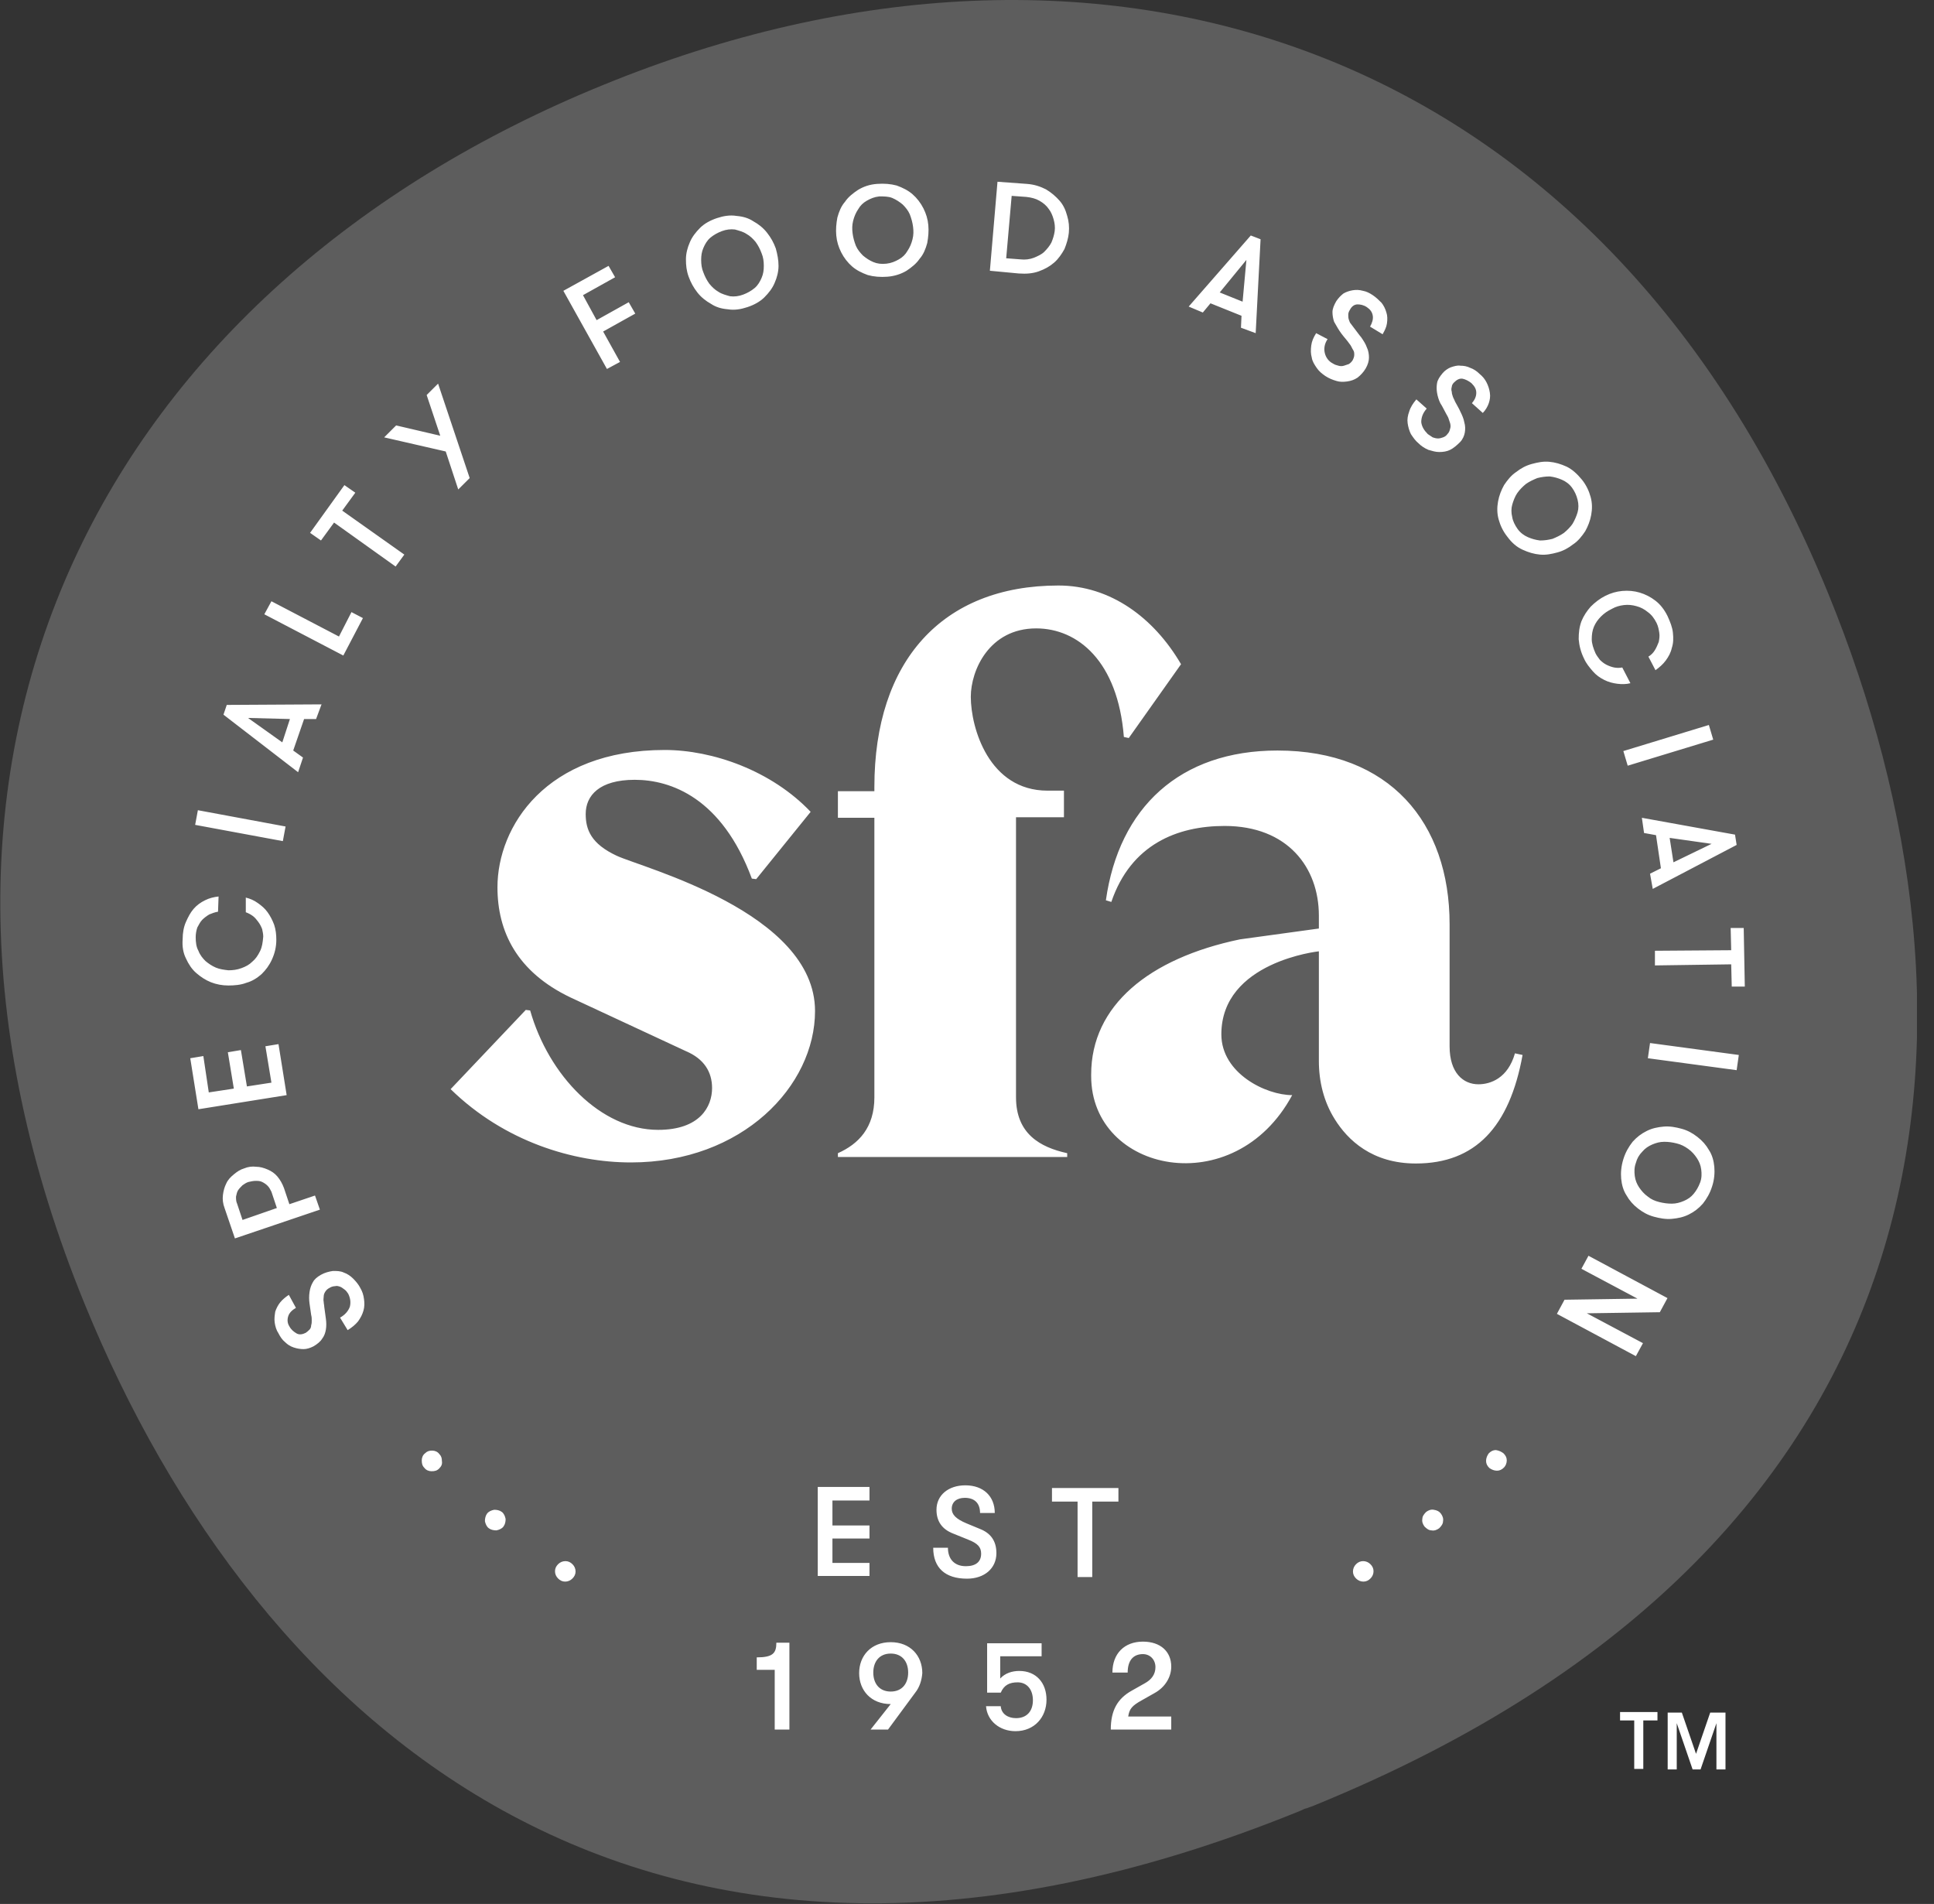 <svg xmlns="http://www.w3.org/2000/svg" width="64" height="63" viewBox="0 0 64 63" fill="none"><rect x="0" y="0" width="64" height="63" fill="#333333" stroke="none"/><g clip-path="url(#clip0_14301_2650)"><path fill-rule="evenodd" clip-rule="evenodd" d="M19.971 2.807C3.577 9.483 -4.71 24.777 2.802 43.148C8.513 57.129 21.412 68.717 43.03 59.918C43.102 59.882 43.174 59.846 43.264 59.828C43.336 59.792 43.426 59.774 43.498 59.738C65.116 50.922 66.215 33.63 60.504 19.649C52.992 1.26 36.346 -3.886 19.971 2.807Z" fill="#848484" fill-opacity="0.518"></path><path fill-rule="evenodd" clip-rule="evenodd" d="M37.461 55.937L37.876 55.703C38.11 55.577 38.236 55.398 38.236 55.164C38.236 54.913 38.056 54.733 37.822 54.733C37.497 54.733 37.317 54.949 37.317 55.344H36.812C36.812 54.715 37.209 54.32 37.822 54.32C38.398 54.32 38.759 54.644 38.759 55.146C38.759 55.488 38.561 55.829 38.2 56.026L37.786 56.26C37.461 56.439 37.371 56.547 37.335 56.798H38.759V57.23H36.758C36.758 56.601 36.974 56.206 37.461 55.937ZM32.63 56.457H33.117C33.135 56.709 33.351 56.852 33.622 56.852C33.982 56.852 34.181 56.619 34.181 56.26C34.181 55.901 33.982 55.667 33.676 55.667C33.406 55.667 33.225 55.757 33.117 56.008H32.666V54.374H34.469V54.805H33.099V55.541C33.261 55.362 33.496 55.29 33.73 55.29C34.289 55.29 34.631 55.685 34.631 56.242C34.631 56.816 34.235 57.283 33.604 57.283C33.081 57.283 32.666 56.942 32.63 56.457ZM29.476 55.972C29.855 55.972 30.053 55.703 30.053 55.344C30.053 54.985 29.855 54.715 29.476 54.715C29.098 54.715 28.899 54.985 28.899 55.344C28.899 55.703 29.098 55.972 29.476 55.972ZM30.287 56.008L29.386 57.23H28.809L29.476 56.386C28.827 56.386 28.431 55.937 28.431 55.362C28.431 54.787 28.827 54.338 29.476 54.338C30.125 54.338 30.521 54.787 30.521 55.362C30.503 55.595 30.431 55.829 30.287 56.008ZM25.042 55.254V54.841C25.583 54.841 25.691 54.697 25.691 54.356H26.123V57.23H25.637V55.254H25.042ZM34.812 49.687V49.238H37.011V49.687H36.145V52.183H35.659V49.687H34.812ZM30.882 51.214H31.369C31.369 51.591 31.585 51.824 31.963 51.824C32.288 51.824 32.468 51.681 32.468 51.411C32.468 51.196 32.36 51.07 32.036 50.944L31.549 50.747C31.17 50.603 30.99 50.334 30.99 49.957C30.99 49.472 31.387 49.148 31.945 49.148C32.54 49.148 32.919 49.508 32.919 50.064H32.432C32.432 49.741 32.252 49.562 31.927 49.562C31.657 49.562 31.495 49.705 31.495 49.921C31.495 50.118 31.639 50.262 31.982 50.406L32.414 50.585C32.793 50.729 32.973 50.998 32.973 51.393C32.973 51.896 32.576 52.237 32 52.237C31.279 52.237 30.882 51.878 30.882 51.214ZM28.773 49.22V49.651H27.547V50.477H28.773V50.908H27.547V51.716H28.773V52.147H27.061V49.202H28.773V49.22ZM45.392 51.806C45.446 51.878 45.464 51.968 45.446 52.058C45.428 52.147 45.374 52.219 45.302 52.273C45.23 52.327 45.14 52.345 45.05 52.327C44.959 52.309 44.887 52.255 44.833 52.183C44.779 52.111 44.761 52.022 44.779 51.932C44.797 51.842 44.851 51.77 44.923 51.716C44.996 51.663 45.086 51.645 45.176 51.663C45.266 51.681 45.338 51.734 45.392 51.806ZM47.681 50.082C47.735 50.154 47.771 50.244 47.753 50.334C47.753 50.423 47.699 50.495 47.627 50.567C47.555 50.621 47.465 50.657 47.375 50.639C47.285 50.639 47.213 50.585 47.141 50.513C47.087 50.441 47.05 50.352 47.068 50.262C47.068 50.172 47.123 50.1 47.195 50.028C47.267 49.974 47.357 49.939 47.447 49.957C47.555 49.974 47.627 50.01 47.681 50.082ZM49.754 48.089C49.826 48.161 49.862 48.233 49.862 48.322C49.862 48.412 49.826 48.502 49.772 48.556C49.7 48.628 49.628 48.664 49.538 48.664C49.448 48.664 49.358 48.628 49.285 48.574C49.213 48.502 49.177 48.43 49.177 48.34C49.177 48.251 49.213 48.161 49.267 48.089C49.34 48.017 49.412 47.981 49.502 47.981C49.61 47.999 49.682 48.035 49.754 48.089ZM52.512 43.456L54.369 44.444L54.134 44.874L51.521 43.474L51.773 43.007L54.188 42.971L52.332 41.983L52.566 41.552L55.18 42.953L54.927 43.42L52.512 43.456ZM54.134 38.481C54.08 38.625 54.08 38.769 54.098 38.913C54.116 39.056 54.17 39.182 54.242 39.29C54.315 39.397 54.405 39.505 54.531 39.595C54.639 39.685 54.765 39.739 54.909 39.775C55.053 39.81 55.18 39.828 55.324 39.828C55.468 39.828 55.594 39.792 55.72 39.739C55.847 39.685 55.955 39.613 56.045 39.505C56.135 39.397 56.207 39.272 56.261 39.128C56.315 38.984 56.315 38.841 56.297 38.697C56.279 38.553 56.225 38.428 56.153 38.32C56.081 38.212 55.991 38.104 55.865 38.015C55.739 37.925 55.63 37.871 55.486 37.835C55.342 37.799 55.216 37.781 55.072 37.781C54.927 37.781 54.801 37.817 54.675 37.871C54.549 37.925 54.441 37.997 54.35 38.104C54.242 38.212 54.17 38.338 54.134 38.481ZM53.72 38.356C53.792 38.122 53.9 37.943 54.026 37.781C54.17 37.62 54.315 37.512 54.495 37.422C54.675 37.332 54.855 37.296 55.053 37.278C55.252 37.26 55.45 37.296 55.648 37.35C55.847 37.404 56.009 37.494 56.171 37.62C56.333 37.745 56.459 37.889 56.55 38.05C56.658 38.212 56.712 38.41 56.73 38.607C56.748 38.805 56.73 39.038 56.658 39.254C56.586 39.487 56.477 39.667 56.351 39.828C56.207 39.99 56.063 40.098 55.883 40.188C55.702 40.277 55.522 40.313 55.324 40.331C55.126 40.349 54.927 40.313 54.729 40.259C54.531 40.205 54.369 40.116 54.206 39.99C54.044 39.864 53.918 39.721 53.828 39.559C53.72 39.397 53.666 39.2 53.648 39.002C53.63 38.805 53.648 38.589 53.72 38.356ZM57.541 34.908L57.469 35.411L54.531 35.016L54.603 34.513L57.541 34.908ZM57.289 31.442L57.271 30.706H57.703L57.739 32.645H57.307L57.289 31.909L54.765 31.945V31.46L57.289 31.442ZM56.64 27.922L55.252 27.725L55.378 28.533L56.64 27.922ZM54.603 28.91L54.963 28.73L54.801 27.635L54.405 27.563L54.333 27.06L57.415 27.617L57.469 27.958L54.693 29.413L54.603 28.91ZM56.55 23.989L56.694 24.474L53.864 25.336L53.72 24.852L56.55 23.989ZM53.954 22.607C53.81 22.643 53.666 22.643 53.521 22.625C53.377 22.607 53.233 22.571 53.089 22.499C52.945 22.427 52.818 22.337 52.71 22.212C52.602 22.086 52.494 21.96 52.422 21.799C52.314 21.583 52.26 21.368 52.242 21.152C52.242 20.937 52.26 20.757 52.332 20.559C52.404 20.38 52.512 20.218 52.638 20.075C52.782 19.931 52.945 19.805 53.125 19.715C53.305 19.626 53.485 19.572 53.684 19.554C53.882 19.536 54.08 19.554 54.26 19.608C54.441 19.662 54.621 19.751 54.783 19.877C54.945 20.003 55.072 20.165 55.18 20.38C55.27 20.578 55.342 20.757 55.36 20.937C55.378 21.116 55.378 21.278 55.324 21.439C55.288 21.601 55.216 21.727 55.126 21.852C55.035 21.978 54.909 22.086 54.783 22.176L54.549 21.727C54.639 21.673 54.711 21.601 54.765 21.511C54.819 21.422 54.855 21.332 54.891 21.242C54.909 21.152 54.927 21.044 54.909 20.937C54.891 20.829 54.873 20.721 54.819 20.613C54.747 20.47 54.657 20.344 54.531 20.254C54.423 20.165 54.297 20.093 54.152 20.057C54.026 20.021 53.882 20.003 53.738 20.021C53.593 20.039 53.467 20.075 53.341 20.146C53.197 20.218 53.089 20.29 52.981 20.398C52.873 20.506 52.8 20.613 52.746 20.739C52.692 20.865 52.674 21.009 52.674 21.152C52.674 21.296 52.728 21.457 52.8 21.619C52.836 21.691 52.891 21.763 52.945 21.835C53.017 21.906 53.089 21.96 53.161 21.996C53.233 22.032 53.323 22.068 53.413 22.086C53.503 22.104 53.593 22.104 53.684 22.086L53.954 22.607ZM50.223 17.507C50.313 17.632 50.439 17.722 50.565 17.776C50.691 17.83 50.818 17.866 50.962 17.884C51.106 17.884 51.232 17.866 51.376 17.83C51.503 17.776 51.629 17.722 51.755 17.632C51.863 17.543 51.971 17.435 52.043 17.327C52.115 17.201 52.169 17.076 52.206 16.95C52.242 16.824 52.242 16.681 52.206 16.537C52.169 16.393 52.115 16.268 52.025 16.142C51.935 16.016 51.809 15.926 51.683 15.873C51.557 15.819 51.431 15.783 51.286 15.765C51.142 15.765 51.016 15.783 50.872 15.819C50.745 15.873 50.619 15.926 50.493 16.016C50.385 16.106 50.277 16.214 50.205 16.322C50.133 16.429 50.079 16.573 50.043 16.699C50.007 16.824 50.007 16.968 50.043 17.112C50.061 17.237 50.133 17.381 50.223 17.507ZM49.88 17.758C49.736 17.578 49.646 17.381 49.592 17.183C49.538 16.986 49.538 16.788 49.574 16.591C49.61 16.393 49.682 16.214 49.772 16.052C49.88 15.89 50.007 15.729 50.169 15.621C50.331 15.495 50.493 15.406 50.691 15.352C50.89 15.298 51.07 15.262 51.268 15.28C51.467 15.298 51.647 15.352 51.845 15.442C52.025 15.531 52.188 15.675 52.35 15.873C52.494 16.052 52.584 16.25 52.638 16.447C52.692 16.645 52.692 16.842 52.656 17.04C52.62 17.237 52.548 17.417 52.458 17.578C52.35 17.74 52.224 17.902 52.061 18.009C51.899 18.135 51.737 18.225 51.539 18.279C51.34 18.333 51.16 18.369 50.962 18.351C50.764 18.333 50.583 18.279 50.385 18.189C50.187 18.099 50.025 17.956 49.88 17.758ZM47.213 13.52C47.087 13.664 47.032 13.807 47.032 13.969C47.05 14.113 47.123 14.238 47.249 14.364C47.303 14.4 47.357 14.436 47.411 14.472C47.465 14.49 47.519 14.508 47.591 14.508C47.645 14.508 47.699 14.49 47.753 14.472C47.807 14.454 47.861 14.418 47.898 14.364C47.952 14.31 47.97 14.256 47.988 14.184C48.006 14.131 48.006 14.077 47.988 14.005C47.97 13.951 47.952 13.897 47.934 13.843C47.916 13.789 47.88 13.736 47.861 13.7C47.789 13.574 47.735 13.448 47.663 13.341C47.609 13.233 47.573 13.107 47.555 12.999C47.537 12.892 47.537 12.784 47.555 12.676C47.573 12.568 47.645 12.46 47.735 12.353C47.807 12.263 47.916 12.191 48.006 12.155C48.114 12.119 48.222 12.083 48.33 12.101C48.438 12.101 48.547 12.119 48.655 12.173C48.763 12.209 48.871 12.281 48.961 12.371C49.069 12.46 49.141 12.55 49.195 12.658C49.249 12.766 49.285 12.874 49.303 12.999C49.322 13.125 49.303 13.233 49.267 13.341C49.231 13.448 49.159 13.574 49.069 13.664L48.709 13.341C48.799 13.233 48.853 13.125 48.853 12.999C48.853 12.874 48.799 12.784 48.691 12.676C48.601 12.604 48.492 12.55 48.402 12.532C48.294 12.514 48.204 12.568 48.114 12.658C48.078 12.694 48.042 12.748 48.042 12.802C48.024 12.856 48.024 12.909 48.042 12.963C48.042 13.017 48.06 13.071 48.078 13.125C48.096 13.179 48.132 13.233 48.15 13.287C48.204 13.394 48.276 13.502 48.33 13.628C48.384 13.736 48.438 13.861 48.456 13.969C48.492 14.095 48.492 14.203 48.474 14.31C48.456 14.418 48.402 14.544 48.312 14.633C48.204 14.741 48.096 14.831 47.988 14.885C47.88 14.939 47.753 14.957 47.627 14.957C47.501 14.957 47.393 14.921 47.267 14.885C47.141 14.831 47.032 14.759 46.942 14.669C46.834 14.58 46.762 14.472 46.69 14.364C46.636 14.256 46.6 14.131 46.582 14.005C46.564 13.879 46.582 13.754 46.636 13.61C46.672 13.484 46.762 13.341 46.87 13.215L47.213 13.52ZM43.932 11.222C43.824 11.383 43.806 11.545 43.842 11.688C43.878 11.832 43.968 11.958 44.112 12.03C44.166 12.066 44.221 12.083 44.293 12.101C44.347 12.119 44.419 12.119 44.473 12.101C44.527 12.083 44.581 12.066 44.635 12.047C44.689 12.012 44.725 11.976 44.761 11.922C44.797 11.85 44.815 11.796 44.815 11.742C44.815 11.688 44.815 11.634 44.779 11.581C44.743 11.527 44.725 11.473 44.689 11.419C44.653 11.365 44.617 11.329 44.581 11.275C44.491 11.168 44.401 11.06 44.329 10.952C44.257 10.844 44.203 10.737 44.148 10.647C44.112 10.539 44.094 10.431 44.094 10.324C44.094 10.216 44.148 10.09 44.221 9.964C44.293 9.857 44.365 9.785 44.455 9.713C44.545 9.659 44.653 9.623 44.761 9.605C44.869 9.587 44.977 9.587 45.104 9.623C45.212 9.641 45.32 9.695 45.428 9.767C45.536 9.839 45.627 9.928 45.717 10.018C45.789 10.108 45.843 10.216 45.879 10.341C45.915 10.449 45.915 10.575 45.897 10.701C45.879 10.826 45.825 10.934 45.753 11.06L45.338 10.808C45.41 10.683 45.446 10.557 45.428 10.449C45.41 10.324 45.338 10.234 45.23 10.162C45.122 10.09 45.014 10.072 44.923 10.072C44.815 10.072 44.725 10.144 44.671 10.252C44.635 10.306 44.617 10.36 44.617 10.413C44.617 10.467 44.617 10.521 44.635 10.575C44.653 10.629 44.671 10.683 44.707 10.719C44.743 10.773 44.779 10.808 44.815 10.862C44.887 10.952 44.959 11.06 45.05 11.168C45.122 11.275 45.194 11.383 45.23 11.491C45.284 11.599 45.302 11.724 45.302 11.832C45.302 11.94 45.266 12.066 45.194 12.191C45.122 12.317 45.014 12.425 44.923 12.496C44.815 12.568 44.707 12.604 44.581 12.622C44.455 12.64 44.329 12.64 44.221 12.604C44.094 12.568 43.968 12.514 43.86 12.443C43.752 12.371 43.644 12.281 43.572 12.173C43.499 12.066 43.427 11.958 43.409 11.832C43.373 11.706 43.373 11.581 43.391 11.437C43.409 11.293 43.464 11.168 43.554 11.024L43.932 11.222ZM41.246 8.6L40.363 9.677L41.12 9.982L41.246 8.6ZM41.066 10.844L41.084 10.449L40.057 10.036L39.804 10.341L39.336 10.144L41.391 7.792L41.715 7.917L41.553 11.024L41.066 10.844ZM33.478 6.481L33.297 8.546L33.766 8.582C33.928 8.6 34.072 8.582 34.217 8.528C34.343 8.474 34.469 8.42 34.559 8.33C34.649 8.24 34.739 8.133 34.793 8.025C34.847 7.899 34.884 7.774 34.902 7.648C34.92 7.522 34.902 7.378 34.865 7.253C34.83 7.127 34.775 7.001 34.703 6.912C34.631 6.804 34.523 6.714 34.397 6.642C34.271 6.57 34.127 6.534 33.964 6.516L33.478 6.481ZM33.982 6.085C34.235 6.103 34.433 6.175 34.613 6.265C34.793 6.373 34.938 6.499 35.064 6.642C35.19 6.786 35.262 6.947 35.316 7.145C35.37 7.325 35.388 7.504 35.37 7.702C35.352 7.881 35.298 8.061 35.226 8.24C35.136 8.402 35.028 8.564 34.884 8.689C34.739 8.815 34.577 8.905 34.379 8.977C34.181 9.049 33.964 9.067 33.712 9.049L32.757 8.959L33.009 6.014L33.982 6.085ZM29.332 8.725C29.494 8.707 29.62 8.653 29.746 8.582C29.873 8.51 29.963 8.42 30.035 8.294C30.107 8.187 30.161 8.061 30.197 7.917C30.233 7.774 30.233 7.648 30.215 7.504C30.197 7.361 30.161 7.235 30.107 7.091C30.053 6.965 29.963 6.858 29.873 6.768C29.765 6.678 29.656 6.606 29.53 6.552C29.404 6.499 29.26 6.499 29.098 6.499C28.935 6.516 28.809 6.57 28.683 6.642C28.557 6.714 28.467 6.804 28.395 6.93C28.323 7.037 28.268 7.163 28.232 7.307C28.196 7.45 28.196 7.576 28.214 7.72C28.232 7.863 28.268 7.989 28.323 8.133C28.377 8.258 28.467 8.366 28.557 8.456C28.665 8.546 28.773 8.618 28.899 8.671C29.025 8.725 29.17 8.743 29.332 8.725ZM29.368 9.156C29.134 9.174 28.917 9.156 28.719 9.102C28.521 9.031 28.34 8.941 28.196 8.815C28.052 8.689 27.926 8.528 27.836 8.348C27.746 8.169 27.692 7.989 27.674 7.792C27.655 7.594 27.674 7.396 27.71 7.199C27.764 7.001 27.836 6.822 27.962 6.678C28.07 6.516 28.232 6.391 28.395 6.283C28.575 6.175 28.773 6.103 29.025 6.085C29.26 6.068 29.476 6.085 29.674 6.139C29.873 6.211 30.053 6.301 30.197 6.427C30.341 6.552 30.467 6.714 30.558 6.894C30.648 7.073 30.702 7.253 30.72 7.45C30.738 7.648 30.72 7.845 30.684 8.043C30.63 8.24 30.558 8.42 30.431 8.564C30.323 8.725 30.161 8.851 29.999 8.959C29.819 9.067 29.602 9.138 29.368 9.156ZM24.591 9.749C24.735 9.695 24.862 9.623 24.97 9.533C25.078 9.444 25.15 9.318 25.204 9.192C25.258 9.067 25.276 8.941 25.276 8.797C25.276 8.653 25.258 8.51 25.204 8.384C25.15 8.24 25.096 8.133 25.006 8.007C24.916 7.899 24.826 7.809 24.699 7.738C24.591 7.666 24.447 7.63 24.321 7.594C24.177 7.576 24.032 7.594 23.888 7.648C23.744 7.702 23.618 7.774 23.51 7.863C23.402 7.953 23.329 8.079 23.276 8.205C23.221 8.33 23.203 8.456 23.203 8.6C23.203 8.743 23.221 8.887 23.276 9.013C23.329 9.156 23.384 9.264 23.474 9.39C23.564 9.498 23.654 9.587 23.78 9.659C23.888 9.731 24.032 9.767 24.159 9.803C24.303 9.821 24.447 9.803 24.591 9.749ZM24.735 10.162C24.519 10.234 24.303 10.27 24.087 10.234C23.87 10.216 23.69 10.162 23.528 10.054C23.366 9.964 23.203 9.839 23.077 9.677C22.951 9.515 22.861 9.354 22.789 9.156C22.717 8.959 22.699 8.779 22.699 8.582C22.699 8.384 22.753 8.187 22.825 8.025C22.897 7.845 23.023 7.684 23.167 7.54C23.311 7.396 23.51 7.289 23.726 7.217C23.942 7.145 24.159 7.109 24.375 7.145C24.591 7.163 24.771 7.217 24.934 7.325C25.096 7.414 25.258 7.54 25.384 7.702C25.511 7.863 25.601 8.025 25.673 8.222C25.727 8.42 25.763 8.6 25.763 8.797C25.763 8.995 25.709 9.192 25.637 9.354C25.565 9.533 25.439 9.695 25.294 9.839C25.15 9.982 24.952 10.09 24.735 10.162ZM19.292 9.767L19.743 10.593L20.806 10L21.022 10.377L19.959 10.97L20.518 11.976L20.085 12.209L18.643 9.623L20.139 8.797L20.355 9.174L19.292 9.767ZM15.543 15.819L15.164 16.196L14.75 14.939L12.713 14.472L13.109 14.077L14.569 14.418L14.119 13.071L14.497 12.694L15.543 15.819ZM11.055 17.291L10.622 17.884L10.261 17.632L11.397 16.052L11.758 16.303L11.325 16.896L13.38 18.351L13.091 18.746L11.055 17.291ZM11.631 20.254L12.01 20.452L11.361 21.691L8.747 20.326L8.982 19.895L11.217 21.062L11.631 20.254ZM8.207 23.756L9.342 24.564L9.594 23.792L8.207 23.756ZM10.46 23.792H10.063L9.703 24.834L10.027 25.067L9.865 25.552L7.395 23.648L7.504 23.325L10.64 23.307L10.46 23.792ZM6.458 27.294L6.548 26.809L9.45 27.348L9.36 27.832L6.458 27.294ZM8.134 29.7C8.279 29.736 8.405 29.79 8.531 29.88C8.657 29.97 8.765 30.059 8.855 30.185C8.946 30.311 9.018 30.454 9.072 30.598C9.126 30.76 9.144 30.921 9.144 31.101C9.144 31.334 9.09 31.55 9 31.747C8.91 31.945 8.801 32.089 8.657 32.232C8.513 32.358 8.351 32.466 8.152 32.52C7.972 32.591 7.756 32.609 7.558 32.609C7.359 32.609 7.161 32.573 6.981 32.502C6.801 32.43 6.638 32.322 6.494 32.196C6.35 32.071 6.242 31.909 6.152 31.711C6.062 31.532 6.026 31.316 6.044 31.083C6.044 30.867 6.08 30.67 6.152 30.508C6.224 30.347 6.296 30.203 6.404 30.077C6.512 29.951 6.638 29.862 6.783 29.79C6.927 29.718 7.071 29.682 7.233 29.664L7.215 30.167C7.107 30.185 7.017 30.221 6.927 30.257C6.837 30.311 6.765 30.364 6.692 30.436C6.62 30.508 6.584 30.598 6.53 30.688C6.494 30.796 6.476 30.903 6.476 31.011C6.476 31.173 6.494 31.334 6.566 31.46C6.62 31.604 6.71 31.711 6.801 31.801C6.909 31.891 7.017 31.963 7.143 32.017C7.269 32.071 7.413 32.089 7.558 32.106C7.702 32.106 7.846 32.089 7.99 32.035C8.134 31.981 8.243 31.927 8.351 31.819C8.459 31.729 8.531 31.622 8.603 31.478C8.675 31.334 8.693 31.191 8.711 30.993C8.711 30.903 8.693 30.831 8.675 30.742C8.639 30.652 8.603 30.58 8.549 30.508C8.495 30.436 8.441 30.364 8.369 30.311C8.297 30.257 8.225 30.221 8.134 30.185V29.7ZM6.909 36.147L7.738 36.021L7.54 34.818L7.972 34.746L8.171 35.949L8.982 35.824L8.783 34.62L9.216 34.549L9.486 36.237L6.566 36.704L6.296 35.016L6.729 34.944L6.909 36.147ZM8.982 39.433C8.946 39.361 8.91 39.29 8.855 39.236C8.801 39.182 8.747 39.146 8.675 39.11C8.603 39.074 8.531 39.074 8.459 39.074C8.387 39.074 8.297 39.092 8.225 39.11C8.152 39.128 8.08 39.182 8.026 39.218C7.972 39.272 7.918 39.325 7.882 39.379C7.846 39.433 7.828 39.505 7.81 39.595C7.81 39.667 7.81 39.757 7.846 39.828L8.026 40.367L9.162 39.972L8.982 39.433ZM7.774 40.978L7.431 39.972C7.377 39.828 7.359 39.685 7.377 39.541C7.395 39.397 7.431 39.272 7.486 39.164C7.54 39.038 7.63 38.948 7.738 38.859C7.846 38.769 7.954 38.697 8.08 38.661C8.207 38.607 8.351 38.589 8.477 38.607C8.603 38.607 8.729 38.643 8.855 38.697C8.982 38.751 9.09 38.823 9.18 38.93C9.27 39.038 9.342 39.164 9.396 39.308L9.576 39.846L10.424 39.559L10.586 40.026L7.774 40.978ZM11.253 43.599C11.415 43.51 11.523 43.384 11.577 43.24C11.613 43.097 11.595 42.953 11.523 42.809C11.487 42.755 11.451 42.702 11.397 42.666C11.343 42.63 11.307 42.594 11.253 42.576C11.199 42.558 11.145 42.54 11.091 42.558C11.037 42.558 10.964 42.576 10.91 42.612C10.838 42.648 10.802 42.684 10.766 42.737C10.73 42.791 10.712 42.845 10.712 42.899C10.712 42.953 10.694 43.007 10.712 43.079C10.712 43.133 10.73 43.187 10.73 43.24C10.748 43.384 10.766 43.51 10.784 43.635C10.802 43.761 10.802 43.887 10.784 43.995C10.766 44.102 10.73 44.21 10.658 44.3C10.604 44.39 10.496 44.479 10.37 44.551C10.261 44.605 10.153 44.641 10.045 44.641C9.937 44.641 9.829 44.623 9.721 44.587C9.613 44.551 9.522 44.497 9.432 44.408C9.342 44.336 9.27 44.228 9.216 44.12C9.144 44.013 9.108 43.887 9.09 43.761C9.072 43.635 9.09 43.528 9.108 43.402C9.144 43.294 9.198 43.187 9.27 43.097C9.342 43.007 9.45 42.917 9.558 42.845L9.793 43.276C9.667 43.348 9.576 43.438 9.54 43.546C9.504 43.653 9.504 43.779 9.576 43.887C9.631 43.995 9.721 44.066 9.811 44.12C9.901 44.174 10.009 44.156 10.117 44.102C10.171 44.066 10.207 44.031 10.243 43.995C10.279 43.959 10.297 43.905 10.297 43.851C10.316 43.797 10.316 43.743 10.316 43.689C10.316 43.635 10.316 43.581 10.297 43.51C10.279 43.384 10.261 43.258 10.243 43.133C10.225 43.007 10.225 42.881 10.243 42.755C10.261 42.63 10.297 42.522 10.351 42.432C10.406 42.325 10.496 42.253 10.622 42.181C10.748 42.109 10.892 42.073 11.018 42.055C11.145 42.055 11.271 42.055 11.379 42.109C11.487 42.145 11.595 42.217 11.685 42.306C11.775 42.396 11.866 42.504 11.92 42.612C11.992 42.737 12.028 42.845 12.046 42.989C12.064 43.115 12.064 43.24 12.028 43.366C11.992 43.492 11.938 43.599 11.848 43.725C11.758 43.833 11.649 43.923 11.505 44.013L11.253 43.599ZM14.533 48.592C14.461 48.664 14.389 48.682 14.281 48.682C14.191 48.682 14.101 48.646 14.047 48.574C13.975 48.502 13.957 48.43 13.957 48.322C13.957 48.233 13.993 48.143 14.065 48.089C14.137 48.017 14.209 47.999 14.299 47.999C14.389 47.999 14.479 48.035 14.533 48.107C14.605 48.179 14.623 48.251 14.623 48.34C14.642 48.448 14.605 48.52 14.533 48.592ZM16.66 50.513C16.606 50.585 16.516 50.621 16.426 50.639C16.336 50.639 16.246 50.621 16.174 50.567C16.102 50.513 16.066 50.423 16.047 50.334C16.047 50.244 16.066 50.154 16.119 50.082C16.174 50.01 16.264 49.974 16.354 49.957C16.444 49.957 16.534 49.974 16.606 50.028C16.678 50.082 16.714 50.172 16.732 50.262C16.732 50.352 16.714 50.441 16.66 50.513ZM18.985 52.183C18.931 52.255 18.859 52.309 18.769 52.327C18.679 52.345 18.589 52.327 18.517 52.273C18.445 52.219 18.391 52.147 18.373 52.058C18.355 51.968 18.373 51.878 18.427 51.806C18.481 51.734 18.553 51.681 18.643 51.663C18.733 51.645 18.823 51.663 18.895 51.716C18.968 51.77 19.022 51.842 19.04 51.932C19.058 52.022 19.04 52.111 18.985 52.183ZM50.133 34.854C49.898 35.68 49.322 35.878 48.925 35.878C48.42 35.878 47.97 35.501 47.97 34.62V30.58C47.97 27.222 45.987 24.834 42.274 24.834C39.047 24.834 37.029 26.719 36.596 29.79L36.776 29.844C37.425 27.94 38.957 27.33 40.525 27.33C42.616 27.33 43.644 28.712 43.644 30.293V30.724L41.03 31.083C38.02 31.711 36.109 33.274 36.109 35.554V35.608C36.109 38.805 40.85 39.792 42.761 36.237C41.895 36.237 40.417 35.518 40.417 34.225C40.417 31.819 43.644 31.478 43.644 31.478V35.105C43.644 35.788 43.806 36.452 44.166 37.027C44.599 37.727 45.41 38.499 46.852 38.499C48.817 38.499 49.952 37.296 50.385 34.908L50.133 34.854ZM33.622 36.309V27.042H35.208V26.162H34.667C32.721 26.162 32.126 24.079 32.126 23.056C32.126 22.176 32.739 20.793 34.289 20.793C35.659 20.793 36.992 21.87 37.191 24.385L37.353 24.421L39.083 21.978C38.182 20.434 36.74 19.374 35.028 19.374C31.17 19.374 28.935 21.888 28.935 26.037V26.18H27.728V27.06H28.935V36.309C28.935 37.314 28.413 37.853 27.728 38.158V38.284H35.316V38.158C34.415 37.961 33.622 37.512 33.622 36.309ZM20.41 28.317C19.562 27.922 19.382 27.455 19.382 26.935C19.382 26.324 19.833 25.803 21.004 25.803C22.194 25.803 23.888 26.396 24.88 29.072L25.024 29.09L26.826 26.863C25.529 25.498 23.582 24.816 21.996 24.816C18.066 24.816 16.462 27.348 16.462 29.359C16.462 30.831 17.111 32.16 18.877 33.004L22.699 34.782C23.294 35.034 23.564 35.465 23.564 36.003C23.564 36.614 23.167 37.386 21.779 37.386C19.887 37.386 18.156 35.59 17.544 33.435L17.399 33.417L14.912 36.039C16.696 37.781 18.985 38.464 20.878 38.464C24.573 38.464 26.971 35.931 26.971 33.453C26.971 30.185 21.257 28.712 20.41 28.317Z" fill="white"></path><path fill-rule="evenodd" clip-rule="evenodd" d="M55.15 56.669H55.656L56.125 58.033L56.594 56.669H57.1V58.549H56.8V57.019L56.275 58.549H56.012L55.487 57.019V58.549H55.187V56.669H55.15ZM54.08 56.927H53.611V56.65H54.849V56.927H54.38V58.531H54.08V56.927Z" fill="white"></path></g><defs><clipPath id="clip0_14301_2650"><rect width="63.436" height="62.98" fill="white"></rect></clipPath></defs></svg>